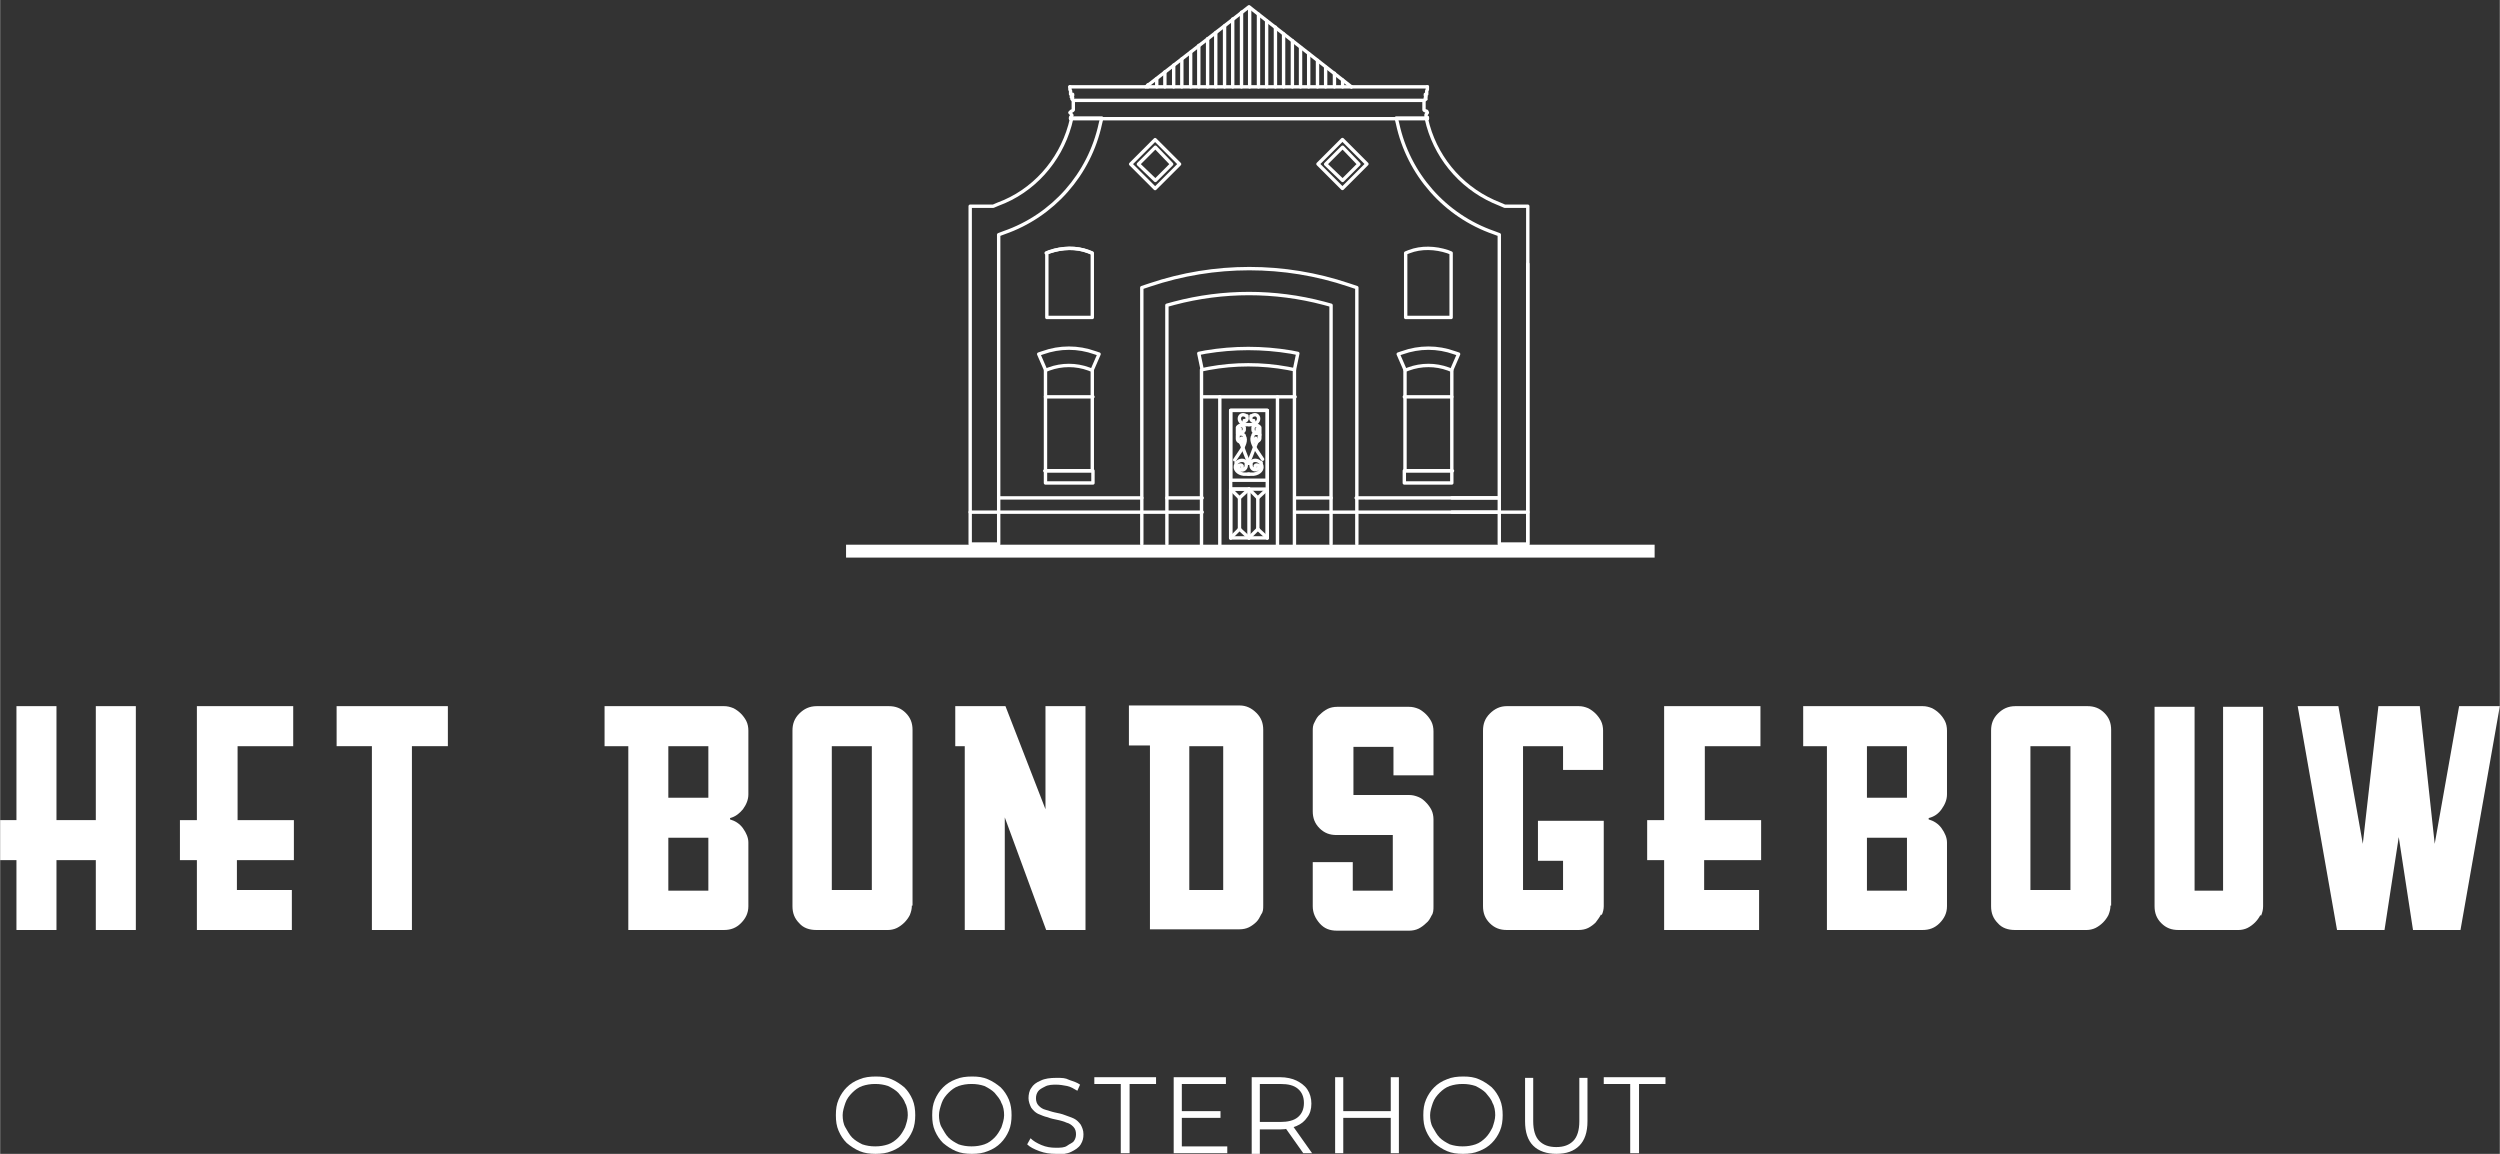 <?xml version="1.0" encoding="UTF-8"?>
<svg id="Layer_1" xmlns="http://www.w3.org/2000/svg" width="130mm" height="60mm" version="1.1" viewBox="0 0 368.5 170.1">
  <rect x="0" y="0" width="368.5" height="170.1" fill="#333333" stroke="none"/>
  <defs>
    <style>
      .st0 {
        fill: none;
        stroke: #FFFFFF;
        stroke-linecap: round;
        stroke-linejoin: round;
        stroke-width: .5px;
      }

      .st1 {
        fill: #FFFFFF;
      }
    </style>
  </defs>
  <g>
    <path class="st1" d="M14.1,137.1v-10.3h-5.8v10.3H2.4v-10.3H0v-5.9h2.4v-16.8h5.9v16.8h5.8v-16.8h5.9v33h-5.9Z"/>
    <path class="st1" d="M34.9,126.8v4.4h8.1v5.9h-14v-10.3h-2.5v-5.9h2.5v-16.8h14.2v5.9h-8.2v10.9h8.3v5.9h-8.3Z"/>
    <path class="st1" d="M60.7,110v27.1h-5.9v-27.1h-5.2v-5.9h16.4v5.9h-5.3Z"/>
    <path class="st1" d="M110.3,133.6c0,1-.4,1.8-1.1,2.5-.7.7-1.5,1-2.5,1h-14.1v-27.1h-3.5v-5.9h17.6c.5,0,.9.1,1.4.3.4.2.8.5,1.1.8.3.3.6.7.8,1.1.2.4.3.9.3,1.4v9.4c0,.8-.3,1.5-.8,2.2-.5.6-1.1,1.1-1.9,1.3v.2c.7.2,1.4.6,1.9,1.3.5.7.8,1.4.8,2.1v9.4ZM104.4,110h-5.9v7.6h5.9v-7.6ZM104.4,123.5h-5.9v7.8h5.9v-7.8Z"/>
    <path class="st1" d="M134.4,133.5c0,.5-.1.9-.3,1.4-.2.4-.5.8-.8,1.1-.3.3-.7.6-1.1.8-.4.2-.9.3-1.3.3h-10.6c-1,0-1.9-.3-2.5-1-.7-.7-1-1.5-1-2.5v-25.9c0-1,.3-1.8,1-2.5s1.5-1.1,2.6-1.1h10.6c1,0,1.8.3,2.5,1s1,1.5,1,2.5v25.9ZM128.5,110h-5.9v21.2h5.9v-21.2Z"/>
    <path class="st1" d="M154.2,137.1l-6.1-16.6v16.6h-5.9v-27.1h-1.4v-5.9h7.4l5.9,15.2v-15.2h5.9v33h-5.8Z"/>
    <path class="st1" d="M186.2,133.5c0,.5,0,.9-.3,1.3-.2.4-.4.8-.7,1.1-.3.3-.7.6-1.1.8-.4.2-.9.3-1.4.3h-13.2v-27.1h-3.1v-5.9h16.3c1,0,1.8.4,2.5,1.1.7.7,1,1.5,1,2.5v25.9ZM180.3,110h-5v21.2h5v-21.2Z"/>
    <path class="st1" d="M211,135c-.2.4-.4.8-.8,1.1-.3.3-.7.6-1.1.8-.4.2-.9.3-1.4.3h-10.6c-1.1,0-1.9-.3-2.6-1.1-.6-.7-1-1.5-1-2.5v-6.5h5.9v4.2h5.9v-8.2h-8.3c-1,0-1.8-.3-2.5-1-.7-.7-1-1.5-1-2.5v-11.8c0-.5,0-.9.3-1.4.2-.4.4-.8.8-1.1.3-.3.7-.6,1.1-.8.4-.2.9-.3,1.4-.3h10.6c.5,0,.9.1,1.4.3.4.2.8.5,1.1.8.3.3.6.7.8,1.1.2.4.3.9.3,1.4v6.5h-5.9v-4.2h-5.9v7.1h8.2c.5,0,.9.1,1.4.3s.8.5,1.1.8c.3.3.6.7.8,1.1.2.4.3.9.3,1.4v12.8c0,.5,0,1-.3,1.4Z"/>
    <path class="st1" d="M236,134.8c-.2.4-.5.8-.8,1.2-.3.3-.7.6-1.1.8-.4.2-.9.3-1.4.3h-10.6c-1,0-1.8-.3-2.5-1-.7-.7-1-1.5-1-2.5v-25.9c0-1,.3-1.8,1-2.5.7-.7,1.5-1.1,2.5-1.1h10.6c.5,0,.9.1,1.4.3.4.2.8.5,1.1.8.3.3.6.7.8,1.1.2.4.3.9.3,1.4v5.8h-5.9v-3.5h-5.9v21.2h5.9v-4.3h-3.7v-5.9h9.7v12.6c0,.4-.1.9-.3,1.3Z"/>
    <path class="st1" d="M251.2,126.8v4.4h8.1v5.9h-14v-10.3h-2.5v-5.9h2.5v-16.8h14.2v5.9h-8.2v10.9h8.3v5.9h-8.3Z"/>
    <path class="st1" d="M287,133.6c0,1-.4,1.8-1.1,2.5-.7.7-1.5,1-2.5,1h-14.1v-27.1h-3.5v-5.9h17.6c.5,0,.9.1,1.4.3.4.2.8.5,1.1.8.3.3.6.7.8,1.1.2.4.3.9.3,1.4v9.4c0,.8-.3,1.5-.8,2.2s-1.1,1.1-1.9,1.3v.2c.7.2,1.4.6,1.9,1.3.5.7.8,1.4.8,2.1v9.4ZM281.1,110h-5.9v7.6h5.9v-7.6ZM281.1,123.5h-5.9v7.8h5.9v-7.8Z"/>
    <path class="st1" d="M311.1,133.5c0,.5-.1.9-.3,1.4-.2.4-.5.8-.8,1.1-.3.3-.7.6-1.1.8-.4.2-.9.3-1.3.3h-10.6c-1,0-1.9-.3-2.5-1-.7-.7-1-1.5-1-2.5v-25.9c0-1,.3-1.8,1-2.5s1.5-1.1,2.6-1.1h10.6c1,0,1.8.3,2.5,1,.7.7,1,1.5,1,2.5v25.9ZM305.2,110h-5.9v21.2h5.9v-21.2Z"/>
    <path class="st1" d="M333.2,134.9c-.2.4-.5.8-.8,1.1-.3.3-.7.6-1.1.8-.4.2-.9.3-1.3.3h-8.9c-1,0-1.8-.3-2.5-1-.7-.7-1-1.5-1-2.5v-29.4h5.9v27.1h4.2v-27.1h5.9v29.4c0,.5-.1.9-.3,1.4Z"/>
    <path class="st1" d="M362.7,137.1h-7l-2.1-13.7-2.1,13.7h-7l-5.8-33h6l3.6,20.3,2.3-20.3h6.1l2.2,20.3,3.6-20.3h6l-5.8,33Z"/>
  </g>
  <g>
    <path class="st1" d="M129,170.1c-.8,0-1.6-.1-2.3-.4-.7-.3-1.3-.7-1.9-1.2-.5-.5-.9-1.1-1.2-1.8-.3-.7-.4-1.4-.4-2.3s.1-1.6.4-2.3c.3-.7.7-1.3,1.2-1.8.5-.5,1.1-.9,1.9-1.2.7-.3,1.5-.4,2.4-.4s1.6.1,2.3.4c.7.3,1.3.7,1.9,1.2.5.5.9,1.1,1.2,1.8.3.7.4,1.5.4,2.3s-.1,1.6-.4,2.3c-.3.7-.7,1.3-1.2,1.8-.5.5-1.1.9-1.9,1.2-.7.3-1.5.4-2.3.4ZM129,169c.7,0,1.3-.1,1.9-.3s1.1-.6,1.5-1,.7-.9,1-1.5c.2-.6.4-1.2.4-1.8s-.1-1.3-.4-1.8c-.2-.6-.6-1-1-1.5-.4-.4-.9-.7-1.5-1-.6-.2-1.2-.3-1.9-.3s-1.3.1-1.9.3c-.6.2-1.1.6-1.5,1s-.8.9-1,1.5c-.2.6-.4,1.2-.4,1.8s.1,1.3.4,1.8.6,1.1,1,1.5c.4.4.9.7,1.5,1,.6.2,1.2.3,1.9.3Z"/>
    <path class="st1" d="M143.2,170.1c-.8,0-1.6-.1-2.3-.4-.7-.3-1.3-.7-1.9-1.2-.5-.5-.9-1.1-1.2-1.8-.3-.7-.4-1.4-.4-2.3s.1-1.6.4-2.3c.3-.7.7-1.3,1.2-1.8.5-.5,1.1-.9,1.9-1.2.7-.3,1.5-.4,2.4-.4s1.6.1,2.3.4c.7.3,1.3.7,1.9,1.2.5.5.9,1.1,1.2,1.8.3.7.4,1.5.4,2.3s-.1,1.6-.4,2.3c-.3.7-.7,1.3-1.2,1.8-.5.5-1.1.9-1.9,1.2-.7.3-1.5.4-2.3.4ZM143.2,169c.7,0,1.3-.1,1.9-.3s1.1-.6,1.5-1,.7-.9,1-1.5c.2-.6.4-1.2.4-1.8s-.1-1.3-.4-1.8c-.2-.6-.6-1-1-1.5-.4-.4-.9-.7-1.5-1-.6-.2-1.2-.3-1.9-.3s-1.3.1-1.9.3c-.6.2-1.1.6-1.5,1s-.8.9-1,1.5c-.2.6-.4,1.2-.4,1.8s.1,1.3.4,1.8.6,1.1,1,1.5c.4.4.9.7,1.5,1,.6.2,1.2.3,1.9.3Z"/>
    <path class="st1" d="M155.6,170.1c-.8,0-1.6-.1-2.4-.4-.8-.3-1.4-.6-1.8-1l.5-.9c.4.4.9.7,1.6,1,.7.3,1.4.4,2.1.4s1.3,0,1.7-.3.8-.4,1-.7.3-.6.3-1-.1-.8-.4-1.1c-.3-.3-.6-.5-1-.6-.4-.2-.9-.3-1.3-.4-.5-.1-1-.2-1.5-.4-.5-.1-.9-.3-1.4-.5-.4-.2-.7-.5-1-.9-.2-.4-.4-.9-.4-1.4s.1-1.1.4-1.5c.3-.5.7-.8,1.4-1.1.6-.3,1.4-.4,2.3-.4s1.3,0,1.9.3c.6.2,1.2.4,1.6.7l-.4.9c-.5-.3-1-.6-1.5-.7-.5-.1-1.1-.2-1.6-.2s-1.2,0-1.7.3c-.4.2-.8.4-1,.7s-.3.6-.3,1,.1.8.4,1.1c.3.3.6.5,1,.6.4.1.9.3,1.4.4.5.1,1,.2,1.5.4s.9.3,1.3.5c.4.2.7.5,1,.9.2.4.4.8.4,1.4s-.1,1-.4,1.5-.8.8-1.4,1.1c-.6.3-1.4.4-2.4.4Z"/>
    <path class="st1" d="M165.2,170v-10.2h-3.9v-1h9.1v1h-3.9v10.2h-1.2Z"/>
    <path class="st1" d="M174.2,169h6.7v1h-7.9v-11.2h7.7v1h-6.5v9.2ZM174,163.8h5.9v1h-5.9v-1Z"/>
    <path class="st1" d="M184.5,170v-11.2h4.2c.9,0,1.8.2,2.4.5s1.2.7,1.6,1.3c.4.6.6,1.3.6,2.1s-.2,1.5-.6,2c-.4.6-.9,1-1.6,1.3s-1.5.5-2.4.5h-3.5l.5-.5v4.1h-1.2ZM185.7,166l-.5-.6h3.5c1.1,0,2-.2,2.6-.7.6-.5.9-1.2.9-2.1s-.3-1.6-.9-2.1c-.6-.5-1.4-.7-2.6-.7h-3.5l.5-.6v6.7ZM192.1,170l-2.9-4.1h1.3l2.9,4.1h-1.3Z"/>
    <path class="st1" d="M198,170h-1.2v-11.2h1.2v11.2ZM205.2,164.8h-7.2v-1h7.2v1ZM205,158.8h1.2v11.2h-1.2v-11.2Z"/>
    <path class="st1" d="M215.6,170.1c-.8,0-1.6-.1-2.3-.4-.7-.3-1.3-.7-1.9-1.2-.5-.5-.9-1.1-1.2-1.8-.3-.7-.4-1.4-.4-2.3s.1-1.6.4-2.3c.3-.7.7-1.3,1.2-1.8.5-.5,1.1-.9,1.9-1.2.7-.3,1.5-.4,2.4-.4s1.6.1,2.3.4c.7.3,1.3.7,1.9,1.2.5.5.9,1.1,1.2,1.8.3.7.4,1.5.4,2.3s-.1,1.6-.4,2.3c-.3.7-.7,1.3-1.2,1.8-.5.5-1.1.9-1.9,1.2-.7.3-1.5.4-2.3.4ZM215.6,169c.7,0,1.3-.1,1.9-.3s1.1-.6,1.5-1,.7-.9,1-1.5c.2-.6.4-1.2.4-1.8s-.1-1.3-.4-1.8c-.2-.6-.6-1-1-1.5-.4-.4-.9-.7-1.5-1-.6-.2-1.2-.3-1.9-.3s-1.3.1-1.9.3c-.6.2-1.1.6-1.5,1s-.8.9-1,1.5c-.2.6-.4,1.2-.4,1.8s.1,1.3.4,1.8.6,1.1,1,1.5c.4.4.9.7,1.5,1,.6.2,1.2.3,1.9.3Z"/>
    <path class="st1" d="M229.4,170.1c-1.4,0-2.6-.4-3.4-1.2s-1.2-2-1.2-3.6v-6.4h1.2v6.4c0,1.3.3,2.3.9,2.9.6.6,1.4.9,2.5.9s1.9-.3,2.5-.9c.6-.6.9-1.6.9-2.9v-6.4h1.2v6.4c0,1.6-.4,2.8-1.2,3.6-.8.8-1.9,1.2-3.4,1.2Z"/>
    <path class="st1" d="M240.3,170v-10.2h-3.9v-1h9.1v1h-3.9v10.2h-1.2Z"/>
  </g>
  <g>
    <line class="st0" x1="169.2" y1="12.8" x2="169.2" y2="12.5"/>
    <line class="st0" x1="170.5" y1="12.8" x2="170.5" y2="11.6"/>
    <line class="st0" x1="171.7" y1="12.8" x2="171.7" y2="10.6"/>
    <line class="st0" x1="173" y1="12.8" x2="173" y2="9.6"/>
    <line class="st0" x1="174.2" y1="12.8" x2="174.2" y2="8.7"/>
    <line class="st0" x1="175.5" y1="12.8" x2="175.5" y2="7.7"/>
    <line class="st0" x1="176.7" y1="12.8" x2="176.7" y2="6.7"/>
    <line class="st0" x1="178" y1="12.8" x2="178" y2="5.7"/>
    <line class="st0" x1="179.2" y1="12.8" x2="179.2" y2="4.8"/>
    <line class="st0" x1="180.5" y1="12.8" x2="180.5" y2="3.8"/>
    <line class="st0" x1="181.7" y1="12.8" x2="181.7" y2="2.8"/>
    <line class="st0" x1="183" y1="12.8" x2="183" y2="1.8"/>
    <line class="st0" x1="184.2" y1="12.8" x2="184.2" y2="1.1"/>
    <line class="st0" x1="185.5" y1="12.8" x2="185.5" y2="2.1"/>
    <line class="st0" x1="186.7" y1="12.8" x2="186.7" y2="3.1"/>
    <line class="st0" x1="188" y1="12.8" x2="188" y2="4"/>
    <line class="st0" x1="189.2" y1="12.8" x2="189.2" y2="5"/>
    <line class="st0" x1="190.5" y1="12.8" x2="190.5" y2="6"/>
    <line class="st0" x1="191.7" y1="12.8" x2="191.7" y2="7"/>
    <line class="st0" x1="192.9" y1="12.8" x2="192.9" y2="7.9"/>
    <line class="st0" x1="194.2" y1="12.8" x2="194.2" y2="8.9"/>
    <line class="st0" x1="195.4" y1="12.8" x2="195.4" y2="9.9"/>
    <line class="st0" x1="196.7" y1="12.8" x2="196.7" y2="10.8"/>
    <line class="st0" x1="197.9" y1="12.8" x2="197.9" y2="11.8"/>
    <line class="st0" x1="199.2" y1="12.8" x2="199.2" y2="12.8"/>
    <line class="st0" x1="225.2" y1="38.9" x2="225.2" y2="80.2"/>
    <path class="st0" d="M143,80.2V30.4h3.4l.7-.3c5.2-1.9,9.1-6.3,10.6-11.6l.2-.8h0c0-.1,0-.3,0-.3h-.1c0,0,4.6,0,4.6,0l-.2.8c-1.6,7.5-7,13.6-14.2,16.1l-.8.3v45.6h-4.2"/>
    <path class="st0" d="M168.3,80.2v-37.8l1.2-.4c9.5-3.2,19.8-3.2,29.3,0l1.2.4v37.8"/>
    <path class="st0" d="M172,80.2v-35.2l1.1-.3c7.2-1.9,14.8-1.9,22,0l1.1.3v35.2"/>
    <path class="st0" d="M225.2,80.2V30.4h-3.4l-.7-.3c-5.2-2-9.1-6.3-10.6-11.6l-.2-.8h0c0-.1,0-.3,0-.3h.1c0,0-4.6,0-4.6,0l.2.8c1.6,7.5,7,13.6,14.2,16.1l.8.3v45.6h4.2"/>
    <polyline class="st0" points="170.3 26.6 167.8 24.2 170.3 21.7 172.7 24.2 170.3 26.6"/>
    <rect class="st0" x="167.7" y="21.6" width="5.1" height="5.1" transform="translate(32.8 127.5) rotate(-45)"/>
    <polygon class="st0" points="197.9 21.7 195.4 24.2 197.9 26.6 200.3 24.2 197.9 21.7"/>
    <rect class="st0" x="195.3" y="21.6" width="5.1" height="5.1" transform="translate(40.9 147) rotate(-45)"/>
    <polyline class="st0" points="157.7 12.8 157.7 13.2 157.8 13.4 157.8 13.9 158.1 13.9 158.1 14.1 158 14.2 157.9 14.3 158 14.4 158.1 14.4 158 14.5 158 14.6 158.2 14.8 158.2 16.2 158.1 16.3 157.9 16.4 157.7 16.6 157.8 16.6 157.9 16.9 158 17 157.9 17.2 157.8 17.3 157.8 17.5"/>
    <polyline class="st0" points="210.4 12.8 210.4 13.2 210.3 13.4 210.3 13.9 210.1 13.9 210.1 14.1 210.2 14.2 210.2 14.3 210.1 14.4 210.1 14.4 210.1 14.5 210.2 14.6 209.9 14.8 209.9 16.2 210 16.3 210.3 16.4 210.4 16.6 210.4 16.6 210.2 16.9 210.2 17 210.2 17.2 210.4 17.3 210.4 17.5"/>
    <line class="st0" x1="157.7" y1="12.8" x2="210.4" y2="12.8"/>
    <line class="st0" x1="158.2" y1="14.8" x2="209.9" y2="14.8"/>
    <line class="st0" x1="157.8" y1="17.5" x2="210.4" y2="17.5"/>
    <polyline class="st0" points="168.9 12.8 184.1 1 199.2 12.8"/>
    <path class="st0" d="M154.1,69.4v-14.8l.5-.2c1.9-.7,4-.7,5.9,0l.5.2v14.8h-7"/>
    <path class="st0" d="M154.1,69.4h7v1.8h-7v-1.8ZM154.1,54.5l-1-2.3.6-.2c2.5-.9,5.2-.9,7.7,0l.6.2-1,2.3"/>
    <path class="st0" d="M177.2,54.5l-.5-2.4,1-.2c4.2-.7,8.4-.7,12.6,0l1,.2-.5,2.4"/>
    <path class="st0" d="M168.3,73.4h-21.1M225.2,75.5h-11.2"/>
    <line class="st0" x1="177.2" y1="73.4" x2="172" y2="73.4"/>
    <line class="st0" x1="199.9" y1="73.4" x2="220.9" y2="73.4"/>
    <path class="st0" d="M220.9,72.5"/>
    <line class="st0" x1="220.9" y1="75.5" x2="190.9" y2="75.5"/>
    <line class="st0" x1="214" y1="73.4" x2="220.9" y2="73.4"/>
    <path class="st0" d="M154.3,37.3v9.5h6.7v-9.5l-.5-.2c-1.8-.7-3.9-.6-5.7,0l-.5.2"/>
    <path class="st0" d="M207.2,37.3v9.5h6.7v-9.5l-.5-.2c-1.8-.6-3.9-.7-5.7,0l-.5.2"/>
    <path class="st0" d="M214,69.4v-14.8l-.5-.2c-1.9-.7-4-.7-5.9,0l-.5.2v14.8h7"/>
    <path class="st0" d="M214,69.4h-7v1.8h7v-1.8ZM214,54.5l1-2.3-.6-.2c-2.5-.9-5.2-.9-7.7,0l-.6.2,1,2.3"/>
    <path class="st0" d="M177.2,54.5l1-.2c3.8-.7,7.8-.7,11.6,0l1,.2v26.3h-13.7v-26.3Z"/>
    <path class="st0" d="M188.3,58.5v22.3M179.8,58.5v22.1"/>
    <line class="st0" x1="196.2" y1="73.4" x2="190.9" y2="73.4"/>
    <line class="st0" x1="177.2" y1="75.5" x2="143" y2="75.5"/>
    <path class="st0" d="M160.9,37.3l-.5-.2c-1.8-.7-3.9-.6-5.7,0l-.5.2"/>
    <rect class="st0" x="181.4" y="60.5" width="5.4" height="18.8"/>
    <polyline class="st0" points="181.4 79.3 181.4 72.1 186.8 72.1 186.8 79.3"/>
    <path class="st0" d="M181.4,60.5h5.4v10.3h-5.4v-10.3ZM184.1,72.1v7.2"/>
    <polyline class="st0" points="184.1 72.1 181.4 72.1 182.7 72.1"/>
    <line class="st0" x1="181.4" y1="72.1" x2="182.7" y2="73.4"/>
    <polyline class="st0" points="184.1 72.1 182.7 73.4 182.7 78"/>
    <line class="st0" x1="181.4" y1="79.3" x2="182.7" y2="78"/>
    <line class="st0" x1="184.1" y1="79.3" x2="182.7" y2="78"/>
    <line class="st0" x1="186.8" y1="72.1" x2="185.4" y2="73.4"/>
    <polyline class="st0" points="184.1 72.1 185.4 73.4 185.4 78"/>
    <line class="st0" x1="186.8" y1="79.3" x2="185.4" y2="78"/>
    <line class="st0" x1="184.1" y1="79.3" x2="185.4" y2="78"/>
    <path class="st0" d="M182.8,63.3h0c0,0,0-.1,0-.1h0c0,0,0,0,0,0h0s0,0,0,0h0s0,0,0,0h0c0,0,0,.2,0,.2h0c0,0,0,.2,0,.2h0c0,0,0,.1,0,.1.2.1.5,0,.6-.3h0c0,0,0-.2,0-.2h0c0,0,0-.2,0-.2-.3-.4-.7-.4-1,0h0c0,.1,0,.2,0,.2h0c0,.1,0,.2,0,.2h0v.3h0c0,.1,0,.3,0,.3h0c0,.1.1.4.1.4v.3c.1,0,.4.6.4.6l.3.7.3.8.6,1.5"/>
    <path class="st0" d="M183.1,68.8h0s0,0,0,0c.1-.4-.8-.3-.6.2h.1c.4.6,1.1.2,1.1-.4h0c0,0,0-.2,0-.2h0c0,0,0-.2,0-.2-.3-.5-1-.4-1.4,0h-.1c0,.1,0,.2,0,.2-.4.8.3,1.4,1.1,1.5h.2s.2,0,.2,0h.4"/>
    <path class="st0" d="M183,64.6h0s0,0,0,0h0c.2.2,0,.4,0,.6h0s0,0,0,0c-.3,0-.6-.2-.6-.5h0c0-.1,0-.3,0-.3h0c0-.1,0-.2,0-.2.2-.3.8-.3,1,0h0c0,0,0,.1,0,.1.4.6-.1,1.5-.4,2l-.2.3-.4.6-.4.6"/>
    <path class="st0" d="M183.4,62.1h0c0,0,0-.1,0-.1h0s0,0,0,0h0s0,0,0,0h0s0,0,0,0h0s0,0,0,0h0c0,0,0,0,0,0h0c0,0,0,.1,0,.1h0s0,0,0,0c.3,0,.5-.3.4-.6h0c0,0,0-.2,0-.2h-.1c-1.1-.7-1.6,1.1,0,1.3h.2s.2,0,.2,0"/>
    <path class="st0" d="M185.3,63.3h0c0,0,0-.1,0-.1h0c0,0,0,0,0,0h0s0,0,0,0h0s0,0,0,0h0c0,0,0,.2,0,.2h0c0,0,0,.2,0,.2h0c0,0,0,.1,0,.1-.2.1-.6,0-.6-.3h0c0,0,0-.2,0-.2h0c0,0,0-.2,0-.2.3-.4.7-.4,1,0h0c0,.1,0,.2,0,.2h0c0,.1,0,.2,0,.2h0v.3h0c0,.1,0,.3,0,.3h0c0,.1-.1.4-.1.4v.3c-.1,0-.4.6-.4.6l-.3.7-.3.8-.6,1.5"/>
    <path class="st0" d="M185,68.8h0s0,0,0,0c-.1-.4.8-.3.6.2h-.1c-.4.5-1.1.2-1.1-.4h0c0,0,0-.2,0-.2h0c0,0,0-.2,0-.2.3-.5,1-.4,1.4,0h.1c0,.1,0,.2,0,.2.4.8-.3,1.4-1.1,1.5h-.2s-.2,0-.2,0h-.4"/>
    <path class="st0" d="M185.1,64.6h0s0,0,0,0c-.2.2,0,.4,0,.5h0s0,0,0,0c.3,0,.6-.2.6-.5h0c0-.1,0-.3,0-.3h0c0-.1,0-.2,0-.2-.2-.3-.8-.3-1,0h0c0,0,0,.1,0,.1-.4.6.1,1.5.4,2l.2.3.4.6.4.6"/>
    <path class="st0" d="M184.8,62.1h0c0,0,0-.1,0-.1h0s0,0,0,0h0s0,0,0,0h0s0,0,0,0h0s0,0,0,0h0c0,0,0,0,0,0h0c0,0,0,.1,0,.1h0s0,0,0,0c-.3,0-.5-.3-.4-.6h0c0,0,0-.2,0-.2h.1c1.1-.7,1.6,1.1,0,1.3h-.2s-.2,0-.2,0"/>
    <rect class="st1" x="124.7" y="80.3" width="119.2" height="1.9"/>
    <line class="st0" x1="154.1" y1="58.5" x2="161.1" y2="58.5"/>
    <line class="st0" x1="207" y1="58.5" x2="214" y2="58.5"/>
    <line class="st0" x1="177.4" y1="58.5" x2="190.9" y2="58.5"/>
  </g>
</svg>